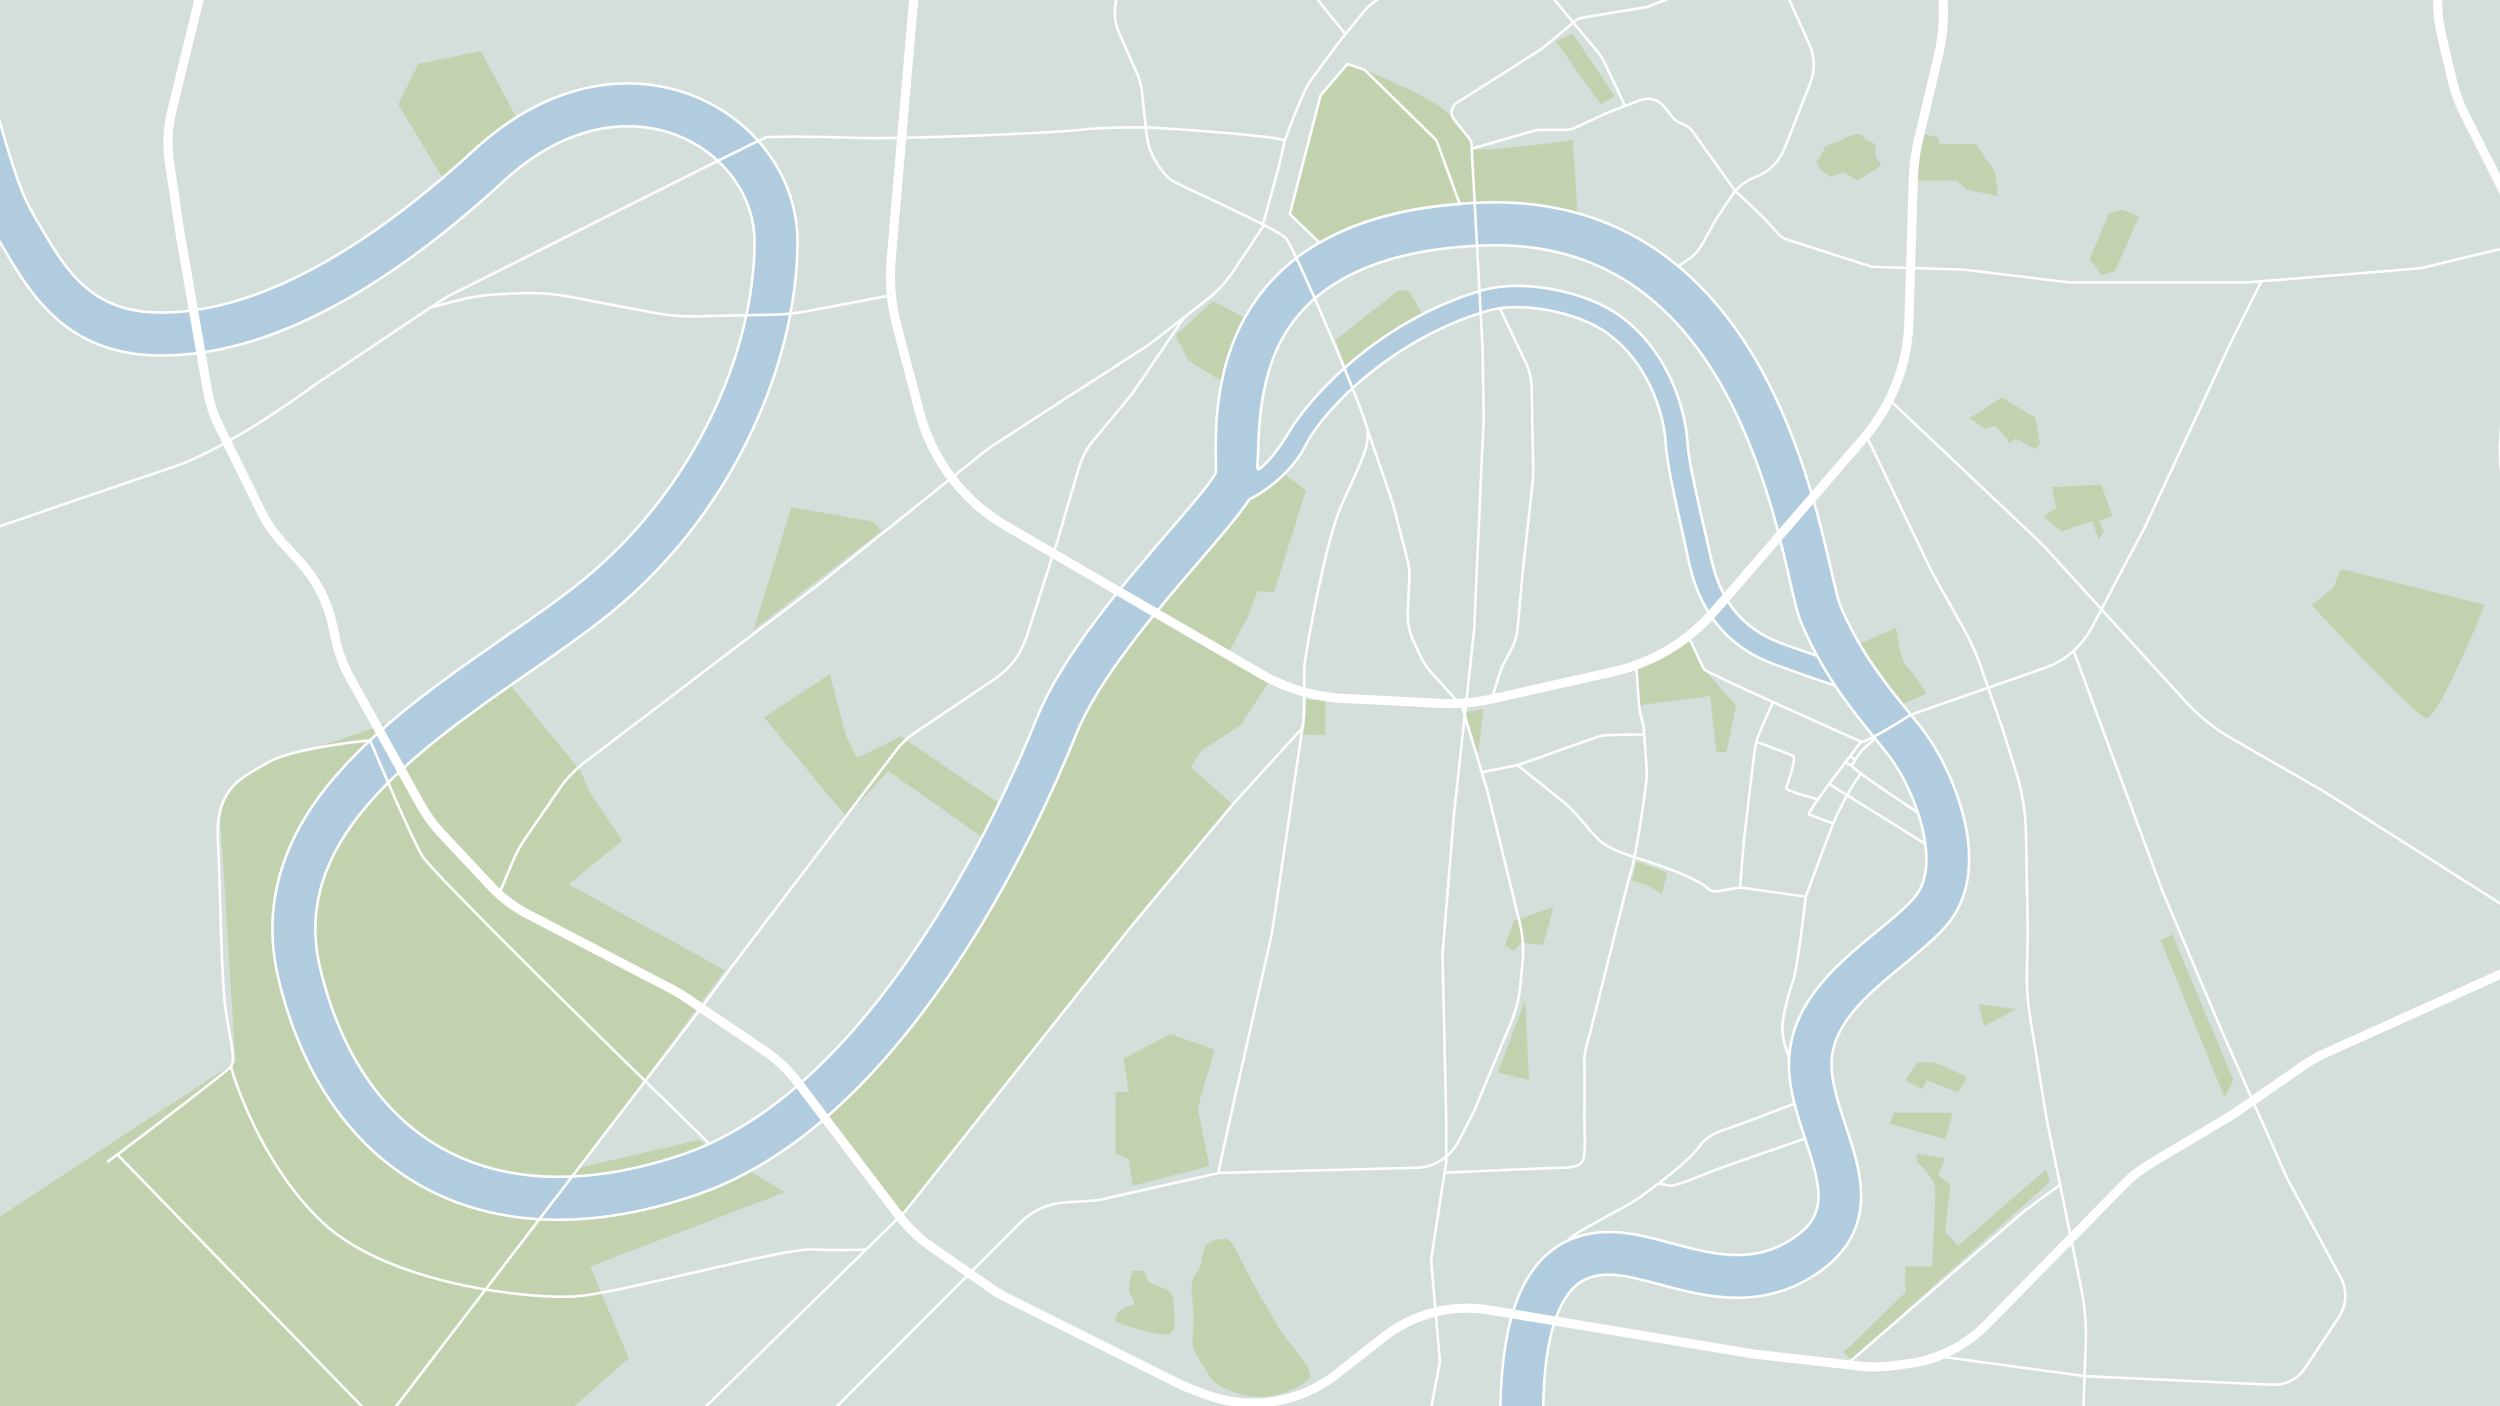 <svg width="1920" height="1080" viewBox="0 0 1920 1080" fill="none" xmlns="http://www.w3.org/2000/svg">
<rect x="0" y="0" width="1920" height="1080" fill="#333333" stroke="none"/>
<g clip-path="url(#clip0_93_2128)">
<rect width="1920" height="1080" fill="#D4DEDB"/>
<path d="M959.44 383.821C952.81 394.361 940.74 408.471 922.04 430.231C889.23 468.311 844.18 520.671 826.84 563.681C811.54 601.761 778.73 676.051 730.11 747.791C700.36 791.821 665 831.601 632.87 859.821L690.33 935.471L867.98 712.601L946.86 617.911L914.56 589.011L922.38 576.601L952.98 556.881L974.23 523.901L941.42 505.201L958.93 472.561L965.73 453.861L978.48 454.881L1002.96 376.511L986.64 364.441C977.46 373.621 968.11 379.061 959.44 383.821Z" fill="#C2D2AE"/>
<path d="M445.812 592.101L387.312 520.601C347.478 536.767 257.612 571.601 216.812 581.601C176.012 591.601 168.145 618.434 169.312 630.601L180.812 815.601L-3.688 936.601L-44.188 1120.6L337.312 1171.6L482.812 1043.1L453.312 972.601L602.812 915.601L536.312 875.601L445.812 896.601L556.812 745.101L436.812 679.101L477.812 645.601L453.312 609.101L445.812 592.101Z" fill="#C2D2AE"/>
<path d="M637.312 517.601L586.812 551.101L649.812 627.101L682.312 592.101L759.312 646.601L775.812 622.601L691.812 565.601L658.312 582.101L649.812 565.601L637.312 517.601Z" fill="#C2D2AE"/>
<path d="M578.812 483.601L677.312 407.601L670.312 400.601L607.812 389.601L578.812 483.601Z" fill="#C2D2AE"/>
<path d="M305.812 80.101L343.812 143.101L402.312 101.101L369.312 39.101L321.312 49.101L305.812 80.101Z" fill="#C2D2AE"/>
<path d="M1014.31 73.101L1034.81 48.601C1034.81 48.601 1092.31 70.601 1108.81 84.101C1125.31 97.601 1130.31 108.601 1130.31 113.601C1130.31 118.601 1207.81 107.601 1207.81 107.601L1212.31 175.601L1014.81 188.101L990.312 163.601L1014.31 73.101Z" fill="#C2D2AE"/>
<path d="M1791.81 451.601L1797.81 437.101L1908.31 464.601C1896.31 494.267 1870.51 553.201 1863.31 551.601C1856.11 550.001 1801.64 492.934 1775.31 464.601L1791.81 451.601Z" fill="#C2D2AE"/>
<path d="M1258.81 541.601L1256.81 513.101C1259.64 512.601 1270.31 507.201 1278.31 503.601C1286.31 500.001 1294.81 493.101 1297.81 490.101L1308.31 513.601L1333.31 542.101L1325.81 577.601H1318.31L1313.31 534.601L1258.81 541.601Z" fill="#C2D2AE"/>
<path d="M866.812 838.601L862.812 813.101L898.812 794.101L932.812 806.101L919.812 851.101L928.812 895.601L869.812 910.601L866.812 890.101L856.812 885.601V838.601H866.812Z" fill="#C2D2AE"/>
<path d="M924.812 959.101C926.812 953.101 934.978 951.601 938.812 951.601C945.312 950.535 947.312 956.101 954.812 971.101C962.312 986.101 973.312 1004.6 981.812 1019.1C990.312 1033.6 1012.81 1054.1 1004.31 1060.1C995.812 1066.1 977.312 1076.6 956.812 1071.6C936.312 1066.6 931.812 1061.6 927.312 1054.1C922.812 1046.6 915.812 1037.6 915.812 1029.6C915.812 1021.6 917.812 1012.6 915.812 999.101C913.812 985.601 915.812 981.101 919.812 976.101C923.812 971.101 922.312 966.601 924.812 959.101Z" fill="#C2D2AE"/>
<path d="M867.312 990.101C867.312 984.501 868.978 978.434 869.812 976.101H876.312C880.312 976.101 878.812 978.101 881.312 982.601C883.812 987.101 888.812 986.601 895.312 990.101C901.812 993.601 900.812 999.101 901.812 1008.6C902.812 1018.1 901.312 1024.6 895.312 1025.1C889.312 1025.6 856.812 1017.1 856.812 1013.6C856.812 1010.1 858.812 1005.6 867.312 1003.1C875.812 1000.6 867.312 997.101 867.312 990.101Z" fill="#C2D2AE"/>
<path d="M1174.31 829.601L1150.31 823.601L1171.31 768.101L1174.31 829.601Z" fill="#C2D2AE"/>
<path d="M1184.81 726.101L1193.31 696.601L1162.81 707.101L1155.81 726.101L1162.81 730.101L1168.81 723.601L1184.81 726.101Z" fill="#C2D2AE"/>
<path d="M1253.31 676.101L1256.81 661.601L1280.31 670.101L1276.31 686.601L1265.31 680.101L1253.31 676.101Z" fill="#C2D2AE"/>
<path d="M1472.31 816.101L1463.31 829.601L1476.31 836.601L1479.81 829.601L1503.81 839.101L1510.81 827.101L1486.31 816.101H1472.31Z" fill="#C2D2AE"/>
<path d="M1499.81 854.601H1454.81L1451.31 863.101L1493.81 874.601L1499.81 854.601Z" fill="#C2D2AE"/>
<path d="M1472.31 892.601V886.101L1493.81 889.601L1488.31 902.601L1497.81 909.601L1493.81 946.101L1503.81 956.601L1571.31 898.101L1574.31 907.601L1421.81 1044.1L1415.81 1038.6L1463.31 992.601V972.601H1483.81C1484.64 956.934 1486.31 923.401 1486.31 914.601C1486.31 905.801 1476.98 896.268 1472.31 892.601Z" fill="#C2D2AE"/>
<path d="M1708.31 842.601L1659.31 722.101L1668.31 717.601L1715.31 829.601L1708.31 842.601Z" fill="#C2D2AE"/>
<path d="M1523.81 788.101L1519.81 771.101L1548.31 775.101L1523.81 788.101Z" fill="#C2D2AE"/>
<path d="M1464.31 511.601C1459.91 506.801 1457.14 489.934 1456.31 482.101L1425.31 495.601L1458.31 542.101L1479.81 532.601C1476.48 527.601 1468.71 516.401 1464.31 511.601Z" fill="#C2D2AE"/>
<path d="M1579.31 390.601L1569.31 396.601L1583.31 408.101L1606.81 400.101L1611.81 414.601L1615.81 408.101L1611.81 400.101L1622.31 396.601L1613.81 372.101L1575.81 374.101L1579.31 390.601Z" fill="#C2D2AE"/>
<path d="M1537.31 305.101L1512.81 321.101L1524.31 329.101L1532.31 327.101L1541.31 336.601L1543.31 340.601L1547.81 336.601L1563.31 345.101L1566.81 340.601L1563.31 321.101L1537.31 305.101Z" fill="#C2D2AE"/>
<path d="M1488.81 105.601L1478.31 103.101H1476.31L1470.81 138.601H1502.81L1510.31 145.601L1534.31 150.601L1532.31 132.101L1517.31 110.601H1488.81V105.601Z" fill="#C2D2AE"/>
<path d="M1642.81 166.101L1629.81 161.101L1619.81 163.601L1604.81 199.101L1613.81 211.101L1624.31 208.101L1642.81 166.101Z" fill="#C2D2AE"/>
<path d="M1398.81 119.601L1401.31 112.601L1405.81 110.601L1415.31 107.601L1417.31 105.601L1424.31 103.101H1429.31L1432.81 107.601L1440.31 110.601V119.601L1444.81 127.101L1426.81 138.601L1415.31 132.101L1405.81 136.101L1398.81 130.601L1394.81 124.601L1398.81 119.601Z" fill="#C2D2AE"/>
<path d="M1240.31 74.101L1207.81 26.101L1194.81 31.601L1229.31 80.101L1240.31 74.101Z" fill="#C2D2AE"/>
<path d="M931.812 231.101L955.812 244.101L941.812 295.101L912.812 277.101L902.812 257.601L931.812 231.101Z" fill="#C2D2AE"/>
<path d="M1092.31 241.101L1081.81 223.101H1073.81L1025.81 261.101L1034.31 284.101L1092.31 241.101Z" fill="#C2D2AE"/>
<path d="M1000.81 564.101L1003.31 544.601V537.601H1017.81V564.101C1017.81 564.901 1006.48 564.434 1000.81 564.101Z" fill="#C2D2AE"/>
<path d="M1135.31 578.601C1135.31 579.601 1124.81 548.101 1124.81 547.101L1139.31 544.601C1137.98 555.601 1135.31 577.801 1135.31 578.601Z" fill="#C2D2AE"/>
<path d="M-115.3 -50.02C-115.3 -50.02 -78.24 -46.79 -49 -2.08C-29.79 27.33 -12.45 132.9 10.33 171.15C33.11 209.4 54.19 254.96 120.15 256.49C186.11 258.02 271.45 223.17 375.49 127.12C479.53 31.07 595.98 99.92 595.98 185.6C595.98 273.49 548.89 383.99 459.3 457.26C370.73 529.85 196.65 608.56 229.97 747.62C264.31 891.271 376.34 954.171 529.34 902.151C682.34 850.13 781.45 632.36 811.54 557.56C841.63 482.76 945.671 387.56 949.751 366.48C953.831 345.4 921.36 179.48 1140.15 172.17C1358.94 164.86 1384.44 437.71 1398.04 470.69C1419.8 523.56 1454.14 555.86 1467.91 576.43C1486.95 604.82 1511.09 665.85 1483.38 699.17C1455.67 732.49 1386.65 763.77 1390.56 822.42C1393.79 871.89 1440.37 925.78 1389.03 962.67C1334.8 1001.77 1279.55 963.69 1237.73 962.67C1190.81 961.48 1163.44 1001.77 1169.39 1119.75" stroke="#B1CCDE" stroke-width="32" stroke-miterlimit="10"/>
<path d="M1426.1 522.772C1426.1 522.772 1405.53 517.332 1364.22 502.202C1322.91 487.072 1309.65 453.752 1304.21 427.062C1298.77 400.372 1288.23 359.402 1287.21 339.512C1286.19 319.622 1274.63 272.702 1235.19 247.032C1212.24 232.072 1168.72 222.892 1140.16 231.052C1065.36 252.812 1011.81 309.082 995.15 338.492C972.54 378.442 946.36 373.682 928 397.482" stroke="#B1CCDE" stroke-width="16" stroke-miterlimit="10"/>
<path d="M1451.59 307.49L1564.64 414.42C1567.36 417.14 1570.08 419.86 1572.63 422.58L1677.52 537.67C1688.4 549.74 1701.15 559.94 1715.26 567.93L1783.43 607.03L1928.78 699.34C1934.39 702.91 1939.66 706.65 1944.59 710.9L1999.84 756.63M1598.64 1119.75L1601.87 1031.01C1602.38 1017.24 1601.19 1003.47 1598.47 990.04L1571.78 859.14L1558.86 779.58C1557.16 769.04 1556.48 758.5 1556.65 747.79L1557.33 715.32L1555.97 640.52C1555.63 623.86 1553.08 607.54 1547.98 591.73L1538.12 560.28L1520.78 510.64C1517.38 501.12 1513.3 491.77 1508.2 482.93L1487.29 445.87C1485.42 442.64 1483.72 439.24 1482.02 435.84L1433.74 335.37M1736.85 215.86L1712.88 263.8L1647.77 403.71L1606.63 481.74C1598.81 496.36 1585.89 507.58 1570.25 513.02L1467.57 548.89C1455.98 556.294 1432.11 570.801 1429.31 569.601M1130.12 114.2L1178.06 100.43C1179.42 100.09 1180.95 99.75 1182.48 99.75H1202.71C1205.09 99.75 1207.3 99.24 1209.51 98.22L1235.01 86.32C1235.35 86.15 1235.69 85.98 1236.03 85.98L1259.66 76.97C1266.29 74.42 1273.77 76.46 1278.19 82.07L1284.14 89.55C1286.18 92.1 1288.73 93.97 1291.79 94.99C1295.02 96.01 1297.91 98.22 1299.95 100.94L1331.23 144.8C1331.91 145.65 1332.59 146.5 1333.27 147.18L1353.84 166.56C1354.18 166.9 1354.52 167.24 1354.86 167.58L1365.57 179.48C1367.44 181.69 1369.99 183.22 1372.71 184.07L1435.78 204.3C1437.14 204.81 1438.67 204.98 1440.2 204.98L1507.69 207.02C1508.2 207.02 1508.71 207.02 1509.05 207.19L1588.1 216.71C1588.78 216.71 1589.46 216.88 1589.97 216.88H1724.95C1725.46 216.88 1725.8 216.88 1726.31 216.88L1857.21 206.17C1858.06 206.17 1858.91 206 1859.76 205.83L2000.01 172M1248.1 81.56L1232.97 49.6C1231.1 45.69 1228.89 42.12 1226.17 38.89L1191.66 -2.76L1184.01 -11.94C1172.96 -25.37 1155.79 -32.17 1138.62 -29.96C1135.9 -29.62 1133.18 -29.11 1130.46 -28.26L1080.82 -13.47C1075.38 -11.77 1070.28 -9.39 1065.69 -5.99L1056 0.98C1052.43 3.53 1049.2 6.59 1046.48 9.99L1027.95 32.77L1007.21 60.99C1004.83 64.22 1002.96 67.62 1001.43 71.19L993.27 90.4L985.812 110.601M1033.22 25.97L1021.32 11.52C1011.29 -0.72 1002.11 -13.81 993.95 -27.58L970.32 -67.36C964.2 -77.73 957.4 -87.76 950.09 -97.45L922.72 -133.49C912.86 -146.41 902.15 -158.48 890.42 -169.7L786.55 -270M1289.07 204.3L1295.7 199.88C1300.8 196.48 1305.05 191.89 1307.94 186.45L1317.29 169.45C1317.8 168.43 1318.31 167.58 1318.99 166.73L1329.7 150.75C1334.12 143.95 1340.58 138.85 1348.23 135.96C1358.43 132.05 1366.59 124.23 1370.5 114.03L1390.22 64.05C1394.13 54.36 1393.79 43.48 1389.54 33.96L1359.28 -33.19C1358.6 -34.55 1357.92 -36.08 1357.07 -37.27L1320.69 -97.11C1318.99 -99.83 1316.95 -102.55 1314.57 -104.76L1269.01 -148.96C1262.89 -154.91 1254.9 -158.65 1246.23 -159.67L1199.82 -164.77L1114.82 -170.04C1112.61 -170.21 1110.23 -170.55 1108.02 -171.06L1034.58 -188.74C1023.7 -191.29 1012.31 -189.25 1003.13 -182.79L930.71 -131.62C925.78 -128.05 921.7 -123.46 918.98 -118.19L860.67 -8.37C855.06 2 854.72 14.41 859.48 25.29L873.76 57.59C875.29 61.16 876.31 64.9 876.82 68.81L880.05 97.88M1152.05 -32L1161.23 -54.95C1162.76 -58.86 1164.46 -62.6 1166.33 -66.17L1190.13 -113.26C1194.55 -121.93 1197.95 -130.94 1200.5 -140.29L1210.87 -178.71C1213.42 -188.06 1214.95 -197.75 1215.46 -207.44L1219.03 -270M1185.88 1118.9C1184.01 1083.03 1185.37 1053.62 1189.79 1031.18C1193.7 1011.97 1199.82 998.03 1207.98 989.53C1215.29 981.88 1224.64 978.65 1237.22 978.99C1247.93 979.33 1260.85 982.73 1274.62 986.47C1310.15 995.99 1354.35 1007.72 1398.55 975.93C1418.61 961.48 1428.98 942.61 1429.32 919.66C1429.66 901.13 1423.37 882.43 1417.42 864.24C1412.32 849.11 1407.73 834.66 1406.71 821.23C1404.5 788.08 1433.57 764.28 1461.62 741.16C1474.54 730.45 1486.78 720.42 1495.96 709.54C1511.43 690.84 1516.02 664.15 1509.22 632.36C1504.46 610.26 1494.09 585.78 1481.51 567.08C1477.26 560.79 1471.82 553.99 1465.36 546.17C1449.55 526.79 1427.96 500.44 1413 464.23C1411.64 460.83 1409.26 450.46 1406.71 439.58C1397.87 400.82 1381.38 328.57 1342.96 267.37C1321.03 232.52 1294.68 205.49 1264.42 186.79C1228.21 164.52 1186.22 153.98 1139.47 155.51C1051.58 158.4 990.89 186.45 958.93 238.98C932.92 281.65 933.43 329.59 933.77 352.71C933.77 356.45 933.94 361.04 933.77 362.91C930.88 369.71 912.18 391.3 897.22 408.64C862.88 448.59 815.79 503.16 796.41 551.27C781.62 587.99 749.83 660.07 702.91 729.09C652.766 803.099 599.669 853.222 544.812 878.385M-113.94 -66.68C-112.07 -66.51 -68.55 -62.09 -35.23 -11.26C-24.52 5.23 -15.68 37.19 -5.48 74.25C3.53 107.23 13.9 144.8 24.44 162.48C26.14 165.54 27.84 168.6 29.71 171.66C39.57 188.66 49.77 206.17 63.88 218.92C79.18 232.69 97.03 239.49 120.49 240C152.79 240.68 188.32 231.84 226.4 213.48C269.75 192.57 316.16 159.42 364.44 114.88C392.32 89.21 422.58 73.06 454.2 66.77C482.76 61.16 511.32 64.22 536.99 75.44C582.89 95.5 612.47 138.68 612.47 185.6C612.47 232.52 599.55 285.22 576.09 334.01C550.76 386.88 514.04 433.97 469.84 470.01C450.97 485.31 428.87 500.78 405.58 516.93C361.04 547.87 314.97 580 282.5 617.91C265.5 637.63 254.28 656.84 247.99 676.56C241.02 698.49 240.34 720.42 245.95 743.88C261.59 808.99 294.23 856.93 340.47 882.43C389.43 909.46 452.84 910.82 524.07 886.68C531.01 884.31 537.925 881.544 544.812 878.385M1670.38 -270L1556.99 -164.77C1556.65 -164.43 1556.14 -164.09 1555.63 -163.75L1487.97 -121.59C1487.63 -121.42 1487.29 -121.25 1487.12 -120.91L1434.08 -78.07C1433.74 -77.73 1433.4 -77.39 1433.06 -77.05L1398.04 -37.78C1396.85 -36.59 1395.49 -35.57 1393.96 -35.23L1293.15 -5.48C1292.98 -5.48 1292.64 -5.31 1292.47 -5.31L1265.78 5.06C1265.27 5.23 1264.59 5.4 1263.91 5.57L1214.44 13.73C1212.91 14.07 1211.38 14.58 1210.19 15.77L1184.86 36.85C1184.52 37.02 1184.18 37.36 1184.01 37.53L1119.07 78.84C1118.39 79.18 1117.88 79.69 1117.2 80.37C1114.14 83.6 1113.97 88.53 1116.86 91.93L1128.25 106.21C1129.44 107.74 1130.12 109.44 1130.12 111.31L1138.62 267.37L1139.47 320.24C1139.47 320.41 1139.47 320.58 1139.47 320.75L1132.16 483.1C1132.16 483.27 1132.16 483.44 1132.16 483.61L1116.52 626.41L1107.85 733.34C1107.85 733.68 1107.85 734.02 1107.85 734.19L1110.74 862.03V891.78C1110.74 892.29 1110.74 892.63 1110.57 893.14L1109.42 900.601M1091.7 1119.41L1105.64 1047.33C1105.81 1046.65 1105.81 1045.8 1105.81 1044.95L1099.18 968.96C1099.01 968.11 1099.01 967.43 1099.18 966.75L1109.42 900.601M330.78 236.26L348.97 231.33C360.7 228.27 372.6 226.4 384.84 225.89L399.46 225.21C412.21 224.7 424.96 225.55 437.54 227.93L500.95 240C512.34 242.21 524.07 243.23 535.63 242.89L593.43 241.7C602.61 241.53 611.96 240.51 620.97 238.81L683.53 226.91M970.312 173.601L946.52 209.23C941.25 217.05 934.62 224.02 927.14 229.97L886.51 261.59C884.47 263.12 882.26 264.65 880.05 266.18L762.75 342C760.2 343.7 757.65 345.4 755.27 347.44L628.79 448.76L449.27 585.27C441.62 591.22 434.82 598.19 429.38 606.18L402.86 644.77C399.46 649.7 396.57 655.14 394.19 660.75L382.46 688.46M909.494 243.703L870.53 300.86C869.51 302.39 868.32 303.92 867.13 305.28L840.1 337.75C834.66 344.21 830.75 351.86 828.37 359.85L812.73 413.4L788.42 489.05C786.38 495.34 783.32 501.29 779.41 506.73C775.16 512.34 770.06 517.27 764.28 521.18L702.74 562.66C697.13 566.4 692.2 570.99 688.12 576.43L568.44 733.85L537.33 775.67L284.227 1106.1M1153.07 1120.6C1151.03 1081.5 1152.56 1050.22 1157.66 1024.89C1162.76 999.05 1171.6 980.01 1184.52 966.75C1190.22 960.915 1196.67 956.301 1203.81 952.932M1386.31 874.44C1398.55 911.5 1403.82 931.73 1379.51 949.24C1348.06 972.02 1316.61 963.52 1283.29 954.68C1267.65 950.43 1252.86 946.52 1238.24 946.18C1225.48 945.881 1213.95 948.155 1203.81 952.932M1386.31 874.44C1383.41 865.639 1380.46 856.693 1378.15 847.601M1386.31 874.44C1369.14 880.347 1332.21 893.104 1321.81 896.88C1308.81 901.601 1286.81 911.601 1282.31 910.601C1278.71 909.801 1275.13 909.151 1273.78 908.926M1440.03 567.08C1445.98 574.22 1450.91 580.51 1454.31 585.44C1461.24 595.776 1468.13 609.603 1472.94 624.101M1440.03 567.08C1423.03 546.17 1399.57 517.61 1382.74 476.81C1380.36 470.86 1378.15 461.34 1374.92 447.06C1366.59 410.17 1350.95 341.49 1315.42 284.88C1296.21 254.28 1273.43 230.82 1247.42 214.84C1216.82 195.97 1180.95 187.13 1140.66 188.49C1064.5 191.04 1012.82 213.82 986.98 256.15C968.96 285.73 966.58 324.32 966.24 348.12C966.24 351.86 964.422 362.651 967.312 360.101C979.312 351.101 991.06 329.76 992.59 327.55C1003.64 310.89 1021.15 291.85 1041.04 275.36C1061.61 258.36 1095.27 235.41 1138.28 223C1170.75 213.65 1216.48 224.53 1240.11 239.83C1258.47 251.73 1273.43 269.75 1283.46 291.68C1293.83 314.46 1295.53 333.5 1295.87 338.77C1296.55 352.2 1302.38 377.171 1307.31 399.101C1309.35 408.451 1311.78 417.281 1313.31 425.101C1317.31 443.601 1324.81 467.601 1347.31 483.101C1358.8 491.22 1365.81 493.601 1395.53 503.601M1440.03 567.08C1437.29 569.42 1431.31 574.701 1429.31 577.101C1427.94 578.749 1426.26 581.302 1424.87 583.601M-116.83 -33.7H-117C-115.81 -33.53 -86.91 -29.79 -62.77 6.93C-54.78 19.17 -45.43 53.17 -37.1 83.26C-26.9 120.15 -16.53 158.23 -3.78 179.65C-2.08 182.54 -0.38 185.6 1.49 188.49C23.08 225.38 49.77 271.28 119.81 272.98C157.21 273.83 198.01 263.97 240.68 243.23C286.92 220.96 336.05 185.94 386.71 139.19C410.17 117.6 434.99 104.17 460.49 99.07C482.42 94.82 504.35 97.03 523.73 105.53C557.56 120.32 579.49 151.77 579.49 185.6C579.49 227.76 567.76 275.36 546.34 319.73C523.05 368.18 489.22 411.36 448.93 444.51C431.08 459.13 409.66 474.09 386.71 489.9C352.859 513.335 315.618 539.264 284.227 568.601M1408.92 526.28C1408.92 526.28 1402.8 524.92 1361.66 509.79C1341.43 502.31 1325.62 490.07 1314.23 473.41C1305.9 461 1299.95 446.38 1296.38 428.53C1294.85 420.88 1292.81 412.21 1290.77 402.86C1285.5 379.06 1280.06 354.58 1279.21 339.79C1278.19 320.07 1266.8 276.89 1230.93 253.6C1210.7 240.34 1169.39 230.99 1142.7 238.64C1071.81 259.21 1017.75 312.25 1002.62 342.17C988.51 369.88 959.27 383.65 959.27 383.65C952.64 394.19 940.57 408.3 921.87 430.06C889.06 468.14 844.01 520.5 826.67 563.51C811.37 601.59 778.39 676.05 729.94 747.62C669.25 837.04 603.46 894.33 534.44 917.79C454.37 945.16 381.78 942.95 324.49 911.33C269.92 881.24 231.67 825.99 213.82 751.53C206.85 722.46 207.87 693.9 216.54 666.53C224.19 642.56 237.45 619.61 257.34 596.49C265.58 586.858 274.63 577.57 284.227 568.601M935.64 900.96L846.56 921.02C843.84 921.7 840.95 922.04 838.06 922.21L818.17 923.4C805.08 924.25 792.84 929.69 783.49 939.04L603.29 1119.75M1144.74 539.71L1151.71 517.44C1152.56 514.72 1153.58 512 1154.94 509.62L1160.38 499.42C1163.27 493.98 1165.14 487.86 1165.65 481.74L1169.22 441.28L1177.21 369.2C1177.38 367.16 1177.55 365.12 1177.55 363.08L1176.36 297.97C1176.19 291.17 1174.66 284.54 1171.77 278.42L1152.05 237.28M1050.39 330.27L1069.6 386.37C1069.94 387.56 1070.28 388.75 1070.62 389.94L1080.99 430.4C1082.18 434.99 1082.69 439.58 1082.35 444.17L1081.16 470.18C1080.82 477.66 1082.35 485.14 1085.41 491.94L1090.85 503.84C1092.89 508.26 1095.44 512.34 1098.67 515.91L1122.81 542.6L1137.96 593.101M1000.75 555.86L978.48 705.8C977.46 713.11 976.1 720.59 974.4 727.73L943.8 863.22L935.64 900.79L1087.79 896.88C1101.39 896.54 1113.8 888.72 1120.09 876.65L1131.99 853.53L1160.72 784.68C1164.29 776.01 1166.67 767 1167.52 757.65L1169.22 740.31C1170.41 729.43 1169.56 718.55 1167.01 708.01L1142.7 608.9L1137.96 593.101M1493.41 1042.23L1600.85 1056.85L1744.84 1063.48C1755.04 1063.99 1764.9 1059.06 1770.51 1050.39L1796.35 1011.29C1802.3 1002.28 1802.81 990.72 1797.71 981.2L1756.4 904.7L1705.91 790.8L1660.35 683.36L1592.35 499.25M1582.15 909.8L1554.78 930.03L1415.72 1050.05M-115.303 -228.18L445.527 -103.74L631.507 -54.61C632.867 -54.27 634.057 -53.93 635.417 -53.76L638.647 -53.25C649.867 -51.21 660.067 -45.43 667.547 -37.1C674.007 -29.79 682.507 -24.52 692.027 -21.97L705.117 -18.4M501.627 1119.75L665.224 959.601M879.877 97.71C879.877 97.71 880.557 103.49 881.577 108.93C883.957 121 893.307 133.58 899.087 138C904.867 142.25 981.877 175.74 987.827 183.22C994.627 191.55 1048.35 317.35 1050.22 330.1C1052.26 342.85 1043.59 358.32 1030.5 387.39C1017.58 416.29 1003.47 498.23 1002.11 508.26C1000.75 518.29 1002.96 556.54 999.387 560.11C995.817 563.68 946.857 617.74 946.857 617.74L867.977 712.43L695.257 930.2L665.224 959.601M969.807 172.68C969.807 172.68 987.487 111.14 986.127 107.91C984.767 104.68 899.767 98.73 882.427 97.88C882.427 97.88 847.917 97.37 831.257 99.58C814.597 101.79 694.237 107.23 656.667 105.87C619.097 104.51 591.727 105.02 588.667 105.36C585.607 105.7 349.647 225.04 345.397 226.74C340.977 228.61 251.897 289.47 248.667 290.83C245.437 292.19 180.157 343.19 130.687 359.51C81.217 375.83 -115.303 444 -115.303 444M1297.81 491.101C1300.98 497.934 1307.61 512.101 1308.81 514.101C1309.51 515.257 1334.57 526.886 1361.66 539.206M1429.31 569.601C1427.43 568.794 1393.17 553.533 1361.66 539.206M1429.31 569.601C1426.82 572.823 1423.91 576.618 1420.81 580.688M1361.66 539.206C1357.88 547.338 1350.01 564.801 1348.81 569.601M1348.81 569.601C1347.31 575.601 1341.31 629.601 1340.31 636.601C1339.51 642.201 1337.31 668.934 1336.31 681.601M1348.81 569.601C1357.48 572.826 1375.31 579.558 1377.31 580.688C1379.81 582.101 1372.81 602.601 1371.81 605.101C1371.01 607.101 1387.81 611.764 1396.31 613.845M1336.31 681.601C1334.14 681.934 1328.71 682.801 1324.31 683.601C1318.81 684.601 1315.31 686.101 1310.81 681.601C1306.31 677.101 1289.31 669.601 1269.81 663.101C1250.31 656.601 1239.81 653.601 1231.81 648.101C1223.81 642.601 1212.81 626.41 1203.81 618.601C1196.61 612.353 1175.14 595.331 1165.31 587.601M1336.31 681.601L1386.81 688.601M1137.96 593.101C1145.41 591.601 1161.31 588.401 1165.31 587.601M1165.31 587.601C1170.31 586.601 1224.31 566.101 1230.31 565.101C1235.11 564.301 1253.98 564.101 1262.81 564.101M1262.81 564.101C1262.81 556.601 1259.31 548.89 1258.81 542.6C1258.41 537.568 1257.31 521.504 1256.81 514.101M1262.81 564.101C1263.31 571.601 1264.41 587.901 1264.81 593.101C1265.31 599.601 1256.31 657.101 1253.31 666.601C1250.31 676.101 1223.31 785.601 1220.81 794.601C1218.31 803.601 1216.31 809.101 1216.81 818.101C1217.31 827.101 1216.81 846.101 1216.81 858.101C1216.81 870.101 1218.31 886.68 1215.31 891.78C1212.31 896.88 1203.31 896.88 1197.81 896.88C1193.41 896.88 1137.05 899.361 1109.42 900.601M1386.81 688.601L1407.81 632.36M1386.81 688.601C1384.73 706.934 1379.9 745.401 1377.31 752.601C1374.07 761.601 1368.81 780.101 1368.81 790.101C1368.81 798.101 1372.32 807.947 1374.07 811.87M1407.81 632.36C1402.48 630.44 1391.31 626.401 1389.31 625.601C1388.61 625.321 1391.57 620.622 1396.31 613.845M1407.81 632.36C1417.41 610.568 1426.14 597.837 1429.31 594.195M1422.31 588.101C1422.76 587.2 1423.72 585.486 1424.87 583.601M1422.31 588.101L1417.21 585.44M1422.31 588.101C1422.08 588.569 1424.85 590.879 1429.31 594.195M1472.94 624.101C1460.77 616.086 1440.09 602.204 1429.31 594.195M1472.94 624.101C1475.58 632.054 1477.6 640.209 1478.66 648.101M1420.81 580.688L1424.87 583.601M1420.81 580.688C1419.63 582.238 1418.43 583.827 1417.21 585.44M1417.21 585.44C1413.05 590.935 1408.73 596.704 1404.77 602.101M1404.77 602.101L1478.66 648.101M1404.77 602.101C1401.65 606.351 1398.74 610.371 1396.31 613.845M1478.66 648.101C1480.78 663.918 1479.06 678.678 1470.8 688.63C1463.66 697.13 1452.61 706.14 1440.88 715.83C1412.08 739.462 1376.95 768.425 1374.07 811.87M1374.07 811.87C1373.82 815.617 1373.81 819.472 1374.07 823.44C1374.63 831.605 1376.14 839.658 1378.15 847.601M1378.15 847.601C1363.87 853.101 1333.71 864.601 1327.31 866.601C1319.31 869.101 1310.31 872.421 1303.81 882.101C1300.04 887.71 1286.37 899.245 1273.78 908.926M1203.81 952.932C1204.81 951.988 1207.51 949.601 1210.31 947.601C1213.81 945.101 1243.31 929.101 1252.31 924.101C1256.1 921.998 1264.65 915.95 1273.78 908.926M284.227 568.601C264.755 570.417 221.912 576.294 206.312 585.27C186.812 596.49 165.312 604.44 167.312 644.77C169.312 685.101 169.812 752.24 173.312 775.67C176.812 799.101 181.312 814.101 177.312 819.101M284.227 568.601C294.422 592.934 316.747 644.801 324.49 657.601C332.233 670.401 474.597 810.124 544.812 878.385M177.312 819.101C174.368 822.78 122.131 862.555 90.166 886.68M177.312 819.101C183.931 843.227 207.333 900.992 247.99 939.04C298.812 986.601 407.812 998.101 442.312 995.601C476.812 993.101 600.812 958.601 623.312 959.601C641.312 960.401 658.753 959.934 665.224 959.601M82.312 892.601C84.745 890.769 87.378 888.784 90.166 886.68M90.166 886.68L298.812 1101.6M1013.33 186.45L990.55 164.35L1014.18 73.23L1034.92 49.09L1048.01 53.68L1103.09 107.57L1121.11 156.7C1078.1 159.93 1042.06 169.96 1013.33 186.45Z" stroke="white" stroke-width="2" stroke-miterlimit="10"/>
<path d="M266.497 -272.601L251.537 -248.461C245.587 -238.941 238.277 -230.441 229.607 -223.131C221.447 -216.331 214.307 -208.341 208.527 -199.331L206.487 -196.101C200.367 -186.411 195.777 -175.871 193.057 -164.651L132.027 84.909C128.797 97.999 128.117 111.599 130.157 125.03L137.977 177.389L159.227 299.45C160.927 309.14 163.987 318.66 168.407 327.5L200.197 392.27C204.617 401.28 210.227 409.61 217.027 416.92L230.117 431.2C242.527 444.63 251.197 461.12 255.107 478.97L258.167 492.57C260.377 502.26 263.947 511.61 268.707 520.28L323.447 618.88C327.697 626.36 332.797 633.33 338.577 639.62L377.167 680.76C385.157 689.26 394.507 696.4 404.877 701.84L516.227 759.81C519.797 761.68 523.197 763.72 526.427 765.93L587.457 807.24C596.807 813.53 605.137 821.52 612.107 830.53L690.987 934.4C697.617 943.07 705.607 950.72 714.447 957.01L760.347 988.97C764.427 991.86 768.677 994.41 773.097 996.62L903.997 1062.07C906.887 1063.6 909.947 1064.96 913.007 1065.98L924.737 1070.57C958.907 1083.83 997.667 1078.05 1026.57 1055.27L1062.61 1026.88C1085.56 1008.86 1115.14 1001.21 1144.04 1006.14L1346 1039.8L1428.45 1049.15C1436.95 1050.17 1445.79 1050 1454.29 1048.81L1465.68 1047.28C1488.63 1044.22 1509.71 1033.51 1525.86 1017.02L1630.75 910.09C1637.04 903.63 1644.18 898.02 1651.83 893.43L1711.84 857.73C1714.05 856.54 1716.09 855.18 1718.13 853.65L1769.64 817.95C1774.91 814.38 1780.35 811.15 1786.3 808.6L1907.85 753.86L1999.99 711.02C2090.6 676.85 2123.41 670.39 2123.07 620.41C2122.9 599.16 2033.31 531.67 1999.48 502.26C1989.45 493.59 1980.95 483.05 1974.66 471.32L1935.39 398.22C1925.53 379.86 1921.11 358.95 1922.64 338.21L1926.55 285.51C1927.4 274.29 1929.95 263.07 1934.2 252.7C1945.93 223.46 1944.57 190.48 1930.46 162.43L1892.38 86.779C1888.47 79.129 1885.58 70.969 1883.54 62.639L1875.04 26.599C1873 18.099 1871.98 9.259 1872.15 0.419L1873.34 -137.451C1873.34 -141.361 1873.17 -145.271 1872.83 -149.181L1870.11 -177.231C1868.75 -191.681 1864.5 -205.621 1857.53 -218.541L1847.67 -236.731C1841.72 -247.951 1833.73 -258.151 1824.21 -266.651L1817.24 -272.941M1259.64 -285.861L1133.5 -312.041C1115.99 -315.611 1098.14 -315.951 1080.63 -313.061L952.787 -291.811C930.177 -288.071 908.927 -279.061 890.567 -265.291L832.597 -222.281C816.957 -210.721 783.977 -179.951 774.287 -163.291L718.697 -56.531C707.987 -38.171 702.887 -13.861 701.017 7.389L684.357 199.83C682.997 216.15 684.357 232.81 688.437 248.62L706.117 316.11C715.807 353.34 739.947 385.13 773.267 404.34L967.747 517.22C987.637 528.78 1009.91 535.41 1032.86 536.43L1106.3 540.17C1119.39 540.85 1132.48 539.66 1145.23 536.94L1239.07 515.86C1269.16 509.06 1296.36 492.91 1316.59 469.45L1431 337.02C1444.43 321.55 1454.29 303.36 1460.24 283.64C1463.81 271.74 1465.68 259.5 1466.02 247.09L1469.42 137.269C1469.76 127.579 1470.95 117.889 1473.16 108.369L1488.63 42.919C1492.71 26.09 1493.56 8.579 1491.35 -8.591L1482.51 -77.441C1479.11 -104.131 1468.4 -129.121 1451.4 -150.031L1421.99 -186.241C1411.96 -198.651 1400.06 -209.191 1386.46 -217.521L1307.24 -266.991C1292.28 -276.001 1276.3 -282.461 1259.64 -285.861Z" stroke="white" stroke-width="7" stroke-miterlimit="10"/>
</g>
<defs>
<clipPath id="clip0_93_2128">
<rect width="1920" height="1080" fill="white"/>
</clipPath>
</defs>
</svg>
